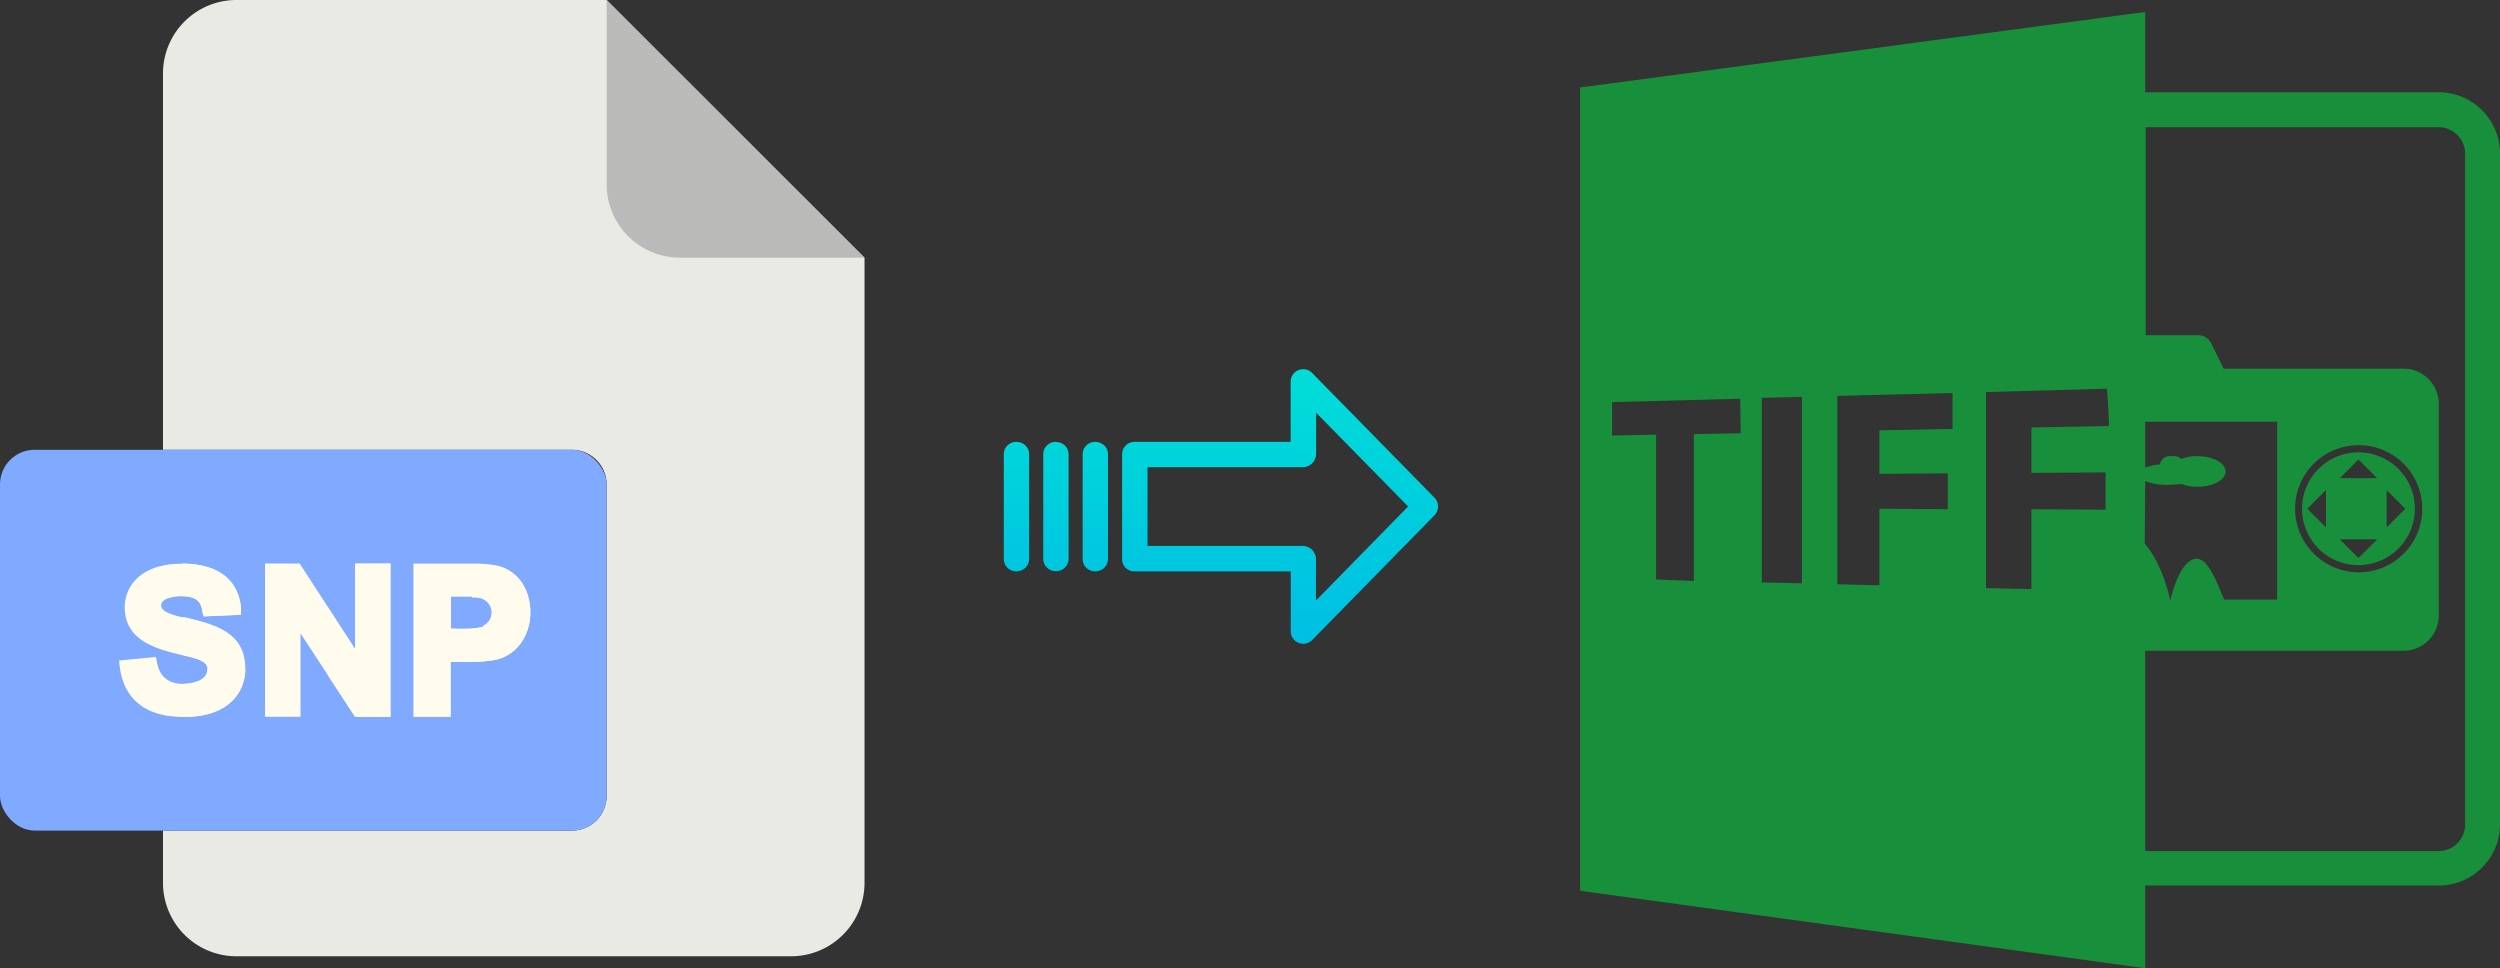 <svg xmlns="http://www.w3.org/2000/svg" xmlns:xlink="http://www.w3.org/1999/xlink" viewBox="0 0 522.86 202.5"><rect x="0" y="0" width="522.86" height="202.5" fill="#333333" stroke="none"/><defs><style>.cls-1{fill:#188f3b;}.cls-2{fill:#eaeae4;}.cls-3{fill:#babab9;}.cls-4{fill:#7faaff;}.cls-5{fill:#fffcee;}.cls-6{fill:url(#linear-gradient);}.cls-7{fill:url(#linear-gradient-2);}.cls-8{fill:url(#linear-gradient-3);}.cls-9{fill:url(#linear-gradient-4);}</style><linearGradient id="linear-gradient" x1="267.72" y1="133.52" x2="267.72" y2="14.31" gradientTransform="matrix(1, 0, 0, -1, 0, 180.61)" gradientUnits="userSpaceOnUse"><stop offset="0" stop-color="#00efd1"/><stop offset="1" stop-color="#00acea"/></linearGradient><linearGradient id="linear-gradient-2" x1="229.07" y1="133.52" x2="229.07" y2="14.31" xlink:href="#linear-gradient"/><linearGradient id="linear-gradient-3" x1="220.83" y1="133.52" x2="220.83" y2="14.31" xlink:href="#linear-gradient"/><linearGradient id="linear-gradient-4" x1="212.58" y1="133.52" x2="212.58" y2="14.31" xlink:href="#linear-gradient"/></defs><title>snp to tiff</title><g id="Layer_2" data-name="Layer 2"><g id="Layer_5_Image" data-name="Layer 5 Image"><path class="cls-1" d="M448.66,185.2h61.4a12.82,12.82,0,0,0,12.8-12.8V32.1a12.82,12.82,0,0,0-12.8-12.8h-61.4V2.5L330.46,18.3v168l118.2,16.2Zm0-84.6a12.05,12.05,0,0,0,4.7.8,24.58,24.58,0,0,0,2.8-.2,9.34,9.34,0,0,0,3.4.6c3.3,0,5.9-1.4,5.9-3.2s-2.7-3.2-5.9-3.2a8.45,8.45,0,0,0-3.3.6,2.53,2.53,0,0,0-1.5-.6h-.9a2,2,0,0,0-2.1,1.7,11.86,11.86,0,0,0-3.1.7V88.2h27.6v37.2h-11.1c-1.5-3.5-3.4-9.1-6.2-8.5-3.1.7-4.8,7.5-5,8.5h-.1c-.2-.9-1.7-7.6-5.3-11.7l.1-13.1Zm.8-74h60.6a5.55,5.55,0,0,1,5.5,5.5V172.5a5.55,5.55,0,0,1-5.5,5.5h-60.6a2.2,2.2,0,0,1-.8-.1V136.1h54a7.38,7.38,0,0,0,7.4-7.4V84.5a7.38,7.38,0,0,0-7.4-7.4h-37.6l-2.7-5.5a3,3,0,0,0-2.6-1.5h-11V26.7A1.48,1.48,0,0,1,449.46,26.6ZM480,106.4a13.3,13.3,0,1,1,13.3,13.3A13.36,13.36,0,0,1,480,106.4ZM364.06,90.6l-9.8.2v30.7l-7.9-.3V90.9l-9.2.2v-7l26.8-.7.1,7.2Zm12.8,31.4-8.4-.2V83.2l8.4-.2Zm31.5-32.3-15.3.3v9.1l14.3-.1v7.5l-14.3-.1v16l-8.8-.2V82.8l24.1-.6v7.5Zm32,16.9-15.5-.1v16.7l-9.5-.2V82l25.3-.7c.2,2.3.3,4.6.4,6.8h0v1l-16.2.3v9.5l15.5-.1v7.8Z"/><path class="cls-1" d="M505.06,106.4a11.8,11.8,0,1,0-11.8,11.8A11.82,11.82,0,0,0,505.06,106.4Zm-5.9-3.9,3.9,3.9-3.9,3.9v-7.8Zm-5.9-6.4,3.9,3.9h-7.8Zm-6.8,14.2-3.9-3.9,3.9-3.9Zm10.7,2.5-3.9,3.9-3.9-3.9Z"/></g><g id="Layer_2-2" data-name="Layer 2"><path class="cls-2" d="M119.62,173.71H34.09v10.93A15.36,15.36,0,0,0,49.45,200h116a15.37,15.37,0,0,0,15.36-15.36V53.89L126.87,0H49.45A15.36,15.36,0,0,0,34.09,15.36V94.07h85.53a7.25,7.25,0,0,1,7.25,7.24h0v65.16A7.25,7.25,0,0,1,119.62,173.71Z"/><path class="cls-3" d="M180.76,53.89,126.87,0V38.53a15.36,15.36,0,0,0,15.36,15.36h38.53Z"/><rect class="cls-4" y="94.07" width="126.87" height="79.64" rx="7.24"/><g id="P"><path class="cls-5" d="M104.25,118.35a25.6,25.6,0,0,0-5.57-.47c-.55,0-1.11,0-1.73,0H86.47v32.06h7.81V138.45c1,0,2.63,0,4.4,0a31.24,31.24,0,0,0,4.9-.43c4.54-1,7-4.94,7.3-9.08a16.51,16.51,0,0,0,0-1.72c-.26-4-2.48-7.74-6.65-8.85ZM101,131.07a8.87,8.87,0,0,1-2.27.35c-1.56.1-3.42.06-4.4,0v-6.63c.92,0,2.87,0,4.4,0l.26,0c.24,0,.47,0,.67,0s.53.06.72.1a3.18,3.18,0,0,1,.62,6Z"/><path class="cls-5" d="M110.9,127.2a16.51,16.51,0,0,1,0,1.72c-.32,4.14-2.76,8.08-7.3,9.08a31.24,31.24,0,0,1-4.9.43v-7a8.87,8.87,0,0,0,2.27-.35,3.18,3.18,0,0,0-.62-6c-.19,0-.43-.06-.72-.1s-.43,0-.67,0l-.26,0v-7a25.6,25.6,0,0,1,5.57.47C108.42,119.46,110.64,123.23,110.9,127.2Z"/></g><g id="S"><path class="cls-5" d="M51.3,139.94c0,4-2.65,10.12-13.15,10-13.59-.1-13-11.22-13.26-11.8l7.72-.73c.28.61.08,5.49,5.54,5.63h.24c1.84,0,5-.64,5-3.07a1.49,1.49,0,0,0,0-.33c-.3-1.54-2.74-2-5.16-2.6L38,137c-5-1.22-11.91-2.88-11.91-10,0-4.17,3.12-9.1,11.89-9.1h.17c10.52.08,12,6.47,12.26,9.32,0,.21,0,.42,0,.59a7.42,7.42,0,0,0,0,.78l-7.81.34a3.29,3.29,0,0,1-.17-.5c-.36-1.49-.25-3.67-4.34-3.72a.9.9,0,0,0-.23,0c-1.44,0-4.16.41-4.16,1.91,0,1.24,1.91,1.86,4.39,2.48l1.3.3c6.34,1.49,11.85,3.31,11.85,10.6Z"/><path class="cls-5" d="M51.3,139.94c0,4-2.65,10.12-13.15,10V143h.24c1.84,0,5-.64,5-3.07a1.49,1.49,0,0,0,0-.33c-.3-1.54-2.74-2-5.16-2.6v-8l1.3.3C45.79,130.83,51.3,132.65,51.3,139.94Z"/><path class="cls-5" d="M50.47,128.55l-7.81.34a3.29,3.29,0,0,1-.17-.5c-.36-1.49-.25-3.67-4.34-3.72v-6.81c10.52.08,12,6.47,12.26,9.32,0,.21,0,.42,0,.59a7.42,7.42,0,0,0,0,.78Z"/></g><g id="N"><path class="cls-5" d="M81.66,117.86v32.06H74.27L62.85,132.46v17.46H55.43V117.86h7.25l11.6,17.9v-17.9Z"/><path class="cls-5" d="M81.66,117.86v32.06H74.27l-5.7-8.71V127l5.71,8.81v-17.9Z"/></g></g><g id="Layer_3" data-name="Layer 3"><path class="cls-6" d="M274.42,78a2.62,2.62,0,0,0-4.49,1.86V92.41h-32.6A2.6,2.6,0,0,0,234.68,95v0l0,22a2.47,2.47,0,0,0,.78,1.8,2.63,2.63,0,0,0,1.87.7h32.62V132a2.62,2.62,0,0,0,4.5,1.85L300,107.78a2.65,2.65,0,0,0,0-3.71Zm.81,47.59v-8.63a2.8,2.8,0,0,0-2.7-2.78H240V97.71h32.56a2.8,2.8,0,0,0,2.7-2.77V86.31l19.24,19.62Z"/><path class="cls-7" d="M229.08,92.41h0A2.6,2.6,0,0,0,226.43,95v21.93a2.57,2.57,0,0,0,2.58,2.56h.07a2.61,2.61,0,0,0,2.65-2.55V95a2.57,2.57,0,0,0-2.58-2.56Z"/><path class="cls-8" d="M220.84,92.41h0A2.6,2.6,0,0,0,218.19,95v0l0,21.89a2.58,2.58,0,0,0,2.59,2.56h.06a2.6,2.6,0,0,0,2.65-2.55v0l0-21.89a2.58,2.58,0,0,0-2.59-2.56Z"/><path class="cls-9" d="M212.59,92.41h0A2.6,2.6,0,0,0,209.94,95v21.93a2.57,2.57,0,0,0,2.58,2.56h.07a2.61,2.61,0,0,0,2.65-2.55V95a2.57,2.57,0,0,0-2.58-2.56Z"/></g></g></svg>